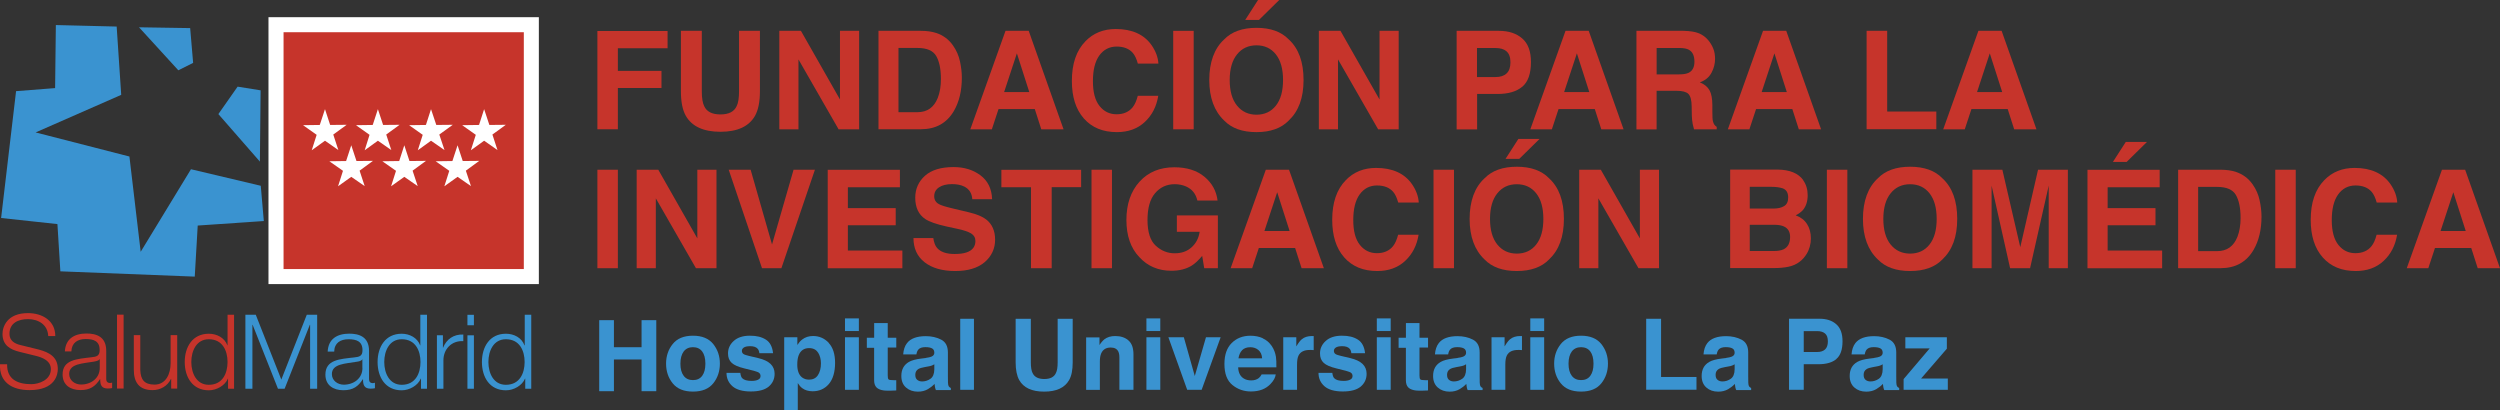 <?xml version="1.0" encoding="UTF-8"?><svg id="Capa_2" xmlns="http://www.w3.org/2000/svg" viewBox="0 0 648.65 106.49"><rect x="0" y="0" width="648.65" height="106.49" fill="#333333" stroke="none"/><defs><style>.cls-1,.cls-2{fill:#c6342b;}.cls-3{fill:#fff;}.cls-4,.cls-5{fill:#3a93d0;}.cls-2,.cls-5{fill-rule:evenodd;}</style></defs><g id="Capa_1-2"><g id="Fundacion"><path class="cls-1" d="M155,8.04h18.21v4.48h-12.9v5.87h11.32v4.44h-11.32v10.71h-5.31V8.04Z"/><path class="cls-1" d="M176.67,8h5.42v15.7c0,1.75.21,3.03.62,3.84.64,1.43,2.05,2.15,4.22,2.15s3.56-.73,4.2-2.15c.41-.81.62-2.09.62-3.84V8h5.42v15.7c0,2.71-.43,4.82-1.26,6.33-1.58,2.77-4.56,4.16-8.98,4.16s-7.42-1.39-9-4.16c-.85-1.51-1.26-3.63-1.26-6.33V8h0Z"/><path class="cls-1" d="M202.22,8h5.59l10.13,17.81V8h4.97v25.55h-5.33l-10.41-18.13v18.13h-4.97V8h.02Z"/><path class="cls-1" d="M242.91,8.55c1.79.6,3.24,1.66,4.35,3.24.9,1.28,1.49,2.64,1.81,4.12s.49,2.88.49,4.22c0,3.39-.68,6.27-2.05,8.64-1.86,3.18-4.71,4.76-8.57,4.76h-11.01V8h11.01c1.58,0,2.9.21,3.95.55h.02ZM233.12,12.43v16.68h4.93c2.52,0,4.29-1.24,5.27-3.73.53-1.36.81-2.99.81-4.86,0-2.6-.41-4.59-1.22-5.99-.81-1.39-2.43-2.09-4.86-2.09h-4.93,0Z"/><path class="cls-1" d="M260.87,8h6.04l9.04,25.55h-5.78l-1.68-5.25h-9.41l-1.73,5.25h-5.59l9.13-25.55h-.02ZM260.51,23.89h6.55l-3.22-10.05-3.31,10.05h-.02Z"/><path class="cls-1" d="M281.64,10.69c2.05-2.11,4.67-3.16,7.85-3.16,4.24,0,7.36,1.41,9.32,4.22,1.09,1.58,1.66,3.18,1.75,4.76h-5.33c-.34-1.22-.77-2.15-1.3-2.77-.96-1.11-2.37-1.66-4.22-1.66s-3.39.79-4.5,2.35c-1.11,1.56-1.64,3.78-1.64,6.65s.58,5.01,1.73,6.44,2.62,2.13,4.41,2.13,3.22-.62,4.18-1.83c.53-.66.98-1.64,1.32-2.96h5.31c-.45,2.79-1.62,5.05-3.5,6.8-1.88,1.75-4.29,2.62-7.23,2.62-3.63,0-6.48-1.17-8.57-3.54-2.09-2.37-3.11-5.61-3.11-9.75,0-4.46,1.17-7.89,3.54-10.3h0Z"/><path class="cls-1" d="M309.71,33.55h-5.31V8h5.31v25.55Z"/><path class="cls-1" d="M334.36,31.29c-1.92,1.98-4.71,2.99-8.36,2.99s-6.44-1-8.36-2.99c-2.58-2.43-3.88-5.95-3.88-10.54s1.3-8.19,3.88-10.54c1.92-1.98,4.71-2.99,8.36-2.99s6.44,1,8.36,2.99c2.58,2.35,3.86,5.87,3.86,10.54s-1.28,8.1-3.86,10.54ZM331.04,27.41c1.24-1.56,1.86-3.78,1.86-6.65s-.62-5.08-1.86-6.65c-1.24-1.56-2.92-2.35-5.03-2.35s-3.8.79-5.05,2.35c-1.26,1.56-1.9,3.78-1.9,6.65s.64,5.1,1.9,6.65,2.94,2.35,5.05,2.35,3.8-.79,5.03-2.35ZM331.91,0l-5.27,5.18h-3.56l3.33-5.18h5.5,0Z"/><path class="cls-1" d="M342.21,8h5.59l10.13,17.81V8h4.97v25.55h-5.33l-10.41-18.13v18.13h-4.97V8h.02Z"/><path class="cls-1" d="M394.96,22.5c-1.49,1.26-3.63,1.88-6.4,1.88h-5.31v9.19h-5.31V8h10.96c2.54,0,4.54.66,6.06,1.98s2.26,3.35,2.26,6.12c0,3.01-.75,5.14-2.24,6.4h-.02ZM390.88,13.31c-.68-.58-1.62-.85-2.84-.85h-4.82v7.53h4.82c1.22,0,2.18-.3,2.84-.92.68-.62,1.02-1.58,1.02-2.9s-.34-2.28-1.02-2.84h0v-.02Z"/><path class="cls-1" d="M406.17,8h6.04l9.04,25.55h-5.78l-1.68-5.25h-9.41l-1.73,5.25h-5.59l9.13-25.55h-.02ZM405.81,23.89h6.55l-3.22-10.05-3.31,10.05h-.02Z"/><path class="cls-1" d="M440.85,8.66c.94.41,1.73,1,2.39,1.79.53.64.96,1.36,1.28,2.15.32.79.47,1.68.47,2.69,0,1.22-.3,2.41-.92,3.58s-1.62,2-3.03,2.5c1.17.47,2,1.15,2.5,2.03s.75,2.2.75,3.99v1.71c0,1.17.04,1.96.15,2.37.15.66.47,1.15.98,1.45v.64h-5.89c-.17-.58-.28-1.02-.34-1.36-.13-.73-.21-1.45-.23-2.2l-.04-2.37c-.02-1.62-.3-2.71-.85-3.26-.53-.53-1.56-.81-3.05-.81h-5.2v10.02h-5.23V8h12.22c1.75.04,3.09.26,4.03.66h.02ZM429.83,12.43v6.87h5.74c1.15,0,2-.13,2.56-.41,1-.49,1.51-1.45,1.51-2.88,0-1.56-.49-2.58-1.47-3.11-.55-.3-1.37-.45-2.47-.45h-5.89l.02-.02Z"/><path class="cls-1" d="M457.42,8h6.04l9.04,25.55h-5.78l-1.68-5.25h-9.41l-1.73,5.25h-5.59l9.13-25.55h-.02ZM457.06,23.89h6.55l-3.22-10.05-3.31,10.05h-.02Z"/><path class="cls-1" d="M484.32,8h5.33v20.94h12.75v4.59h-18.09V8Z"/><path class="cls-1" d="M513.3,8h6.04l9.04,25.55h-5.78l-1.68-5.25h-9.41l-1.73,5.25h-5.59l9.13-25.55h-.02ZM512.94,23.89h6.55l-3.22-10.05-3.31,10.05h-.02Z"/><path class="cls-1" d="M160.31,69.59h-5.31v-25.55h5.31v25.55Z"/><path class="cls-1" d="M165.21,44.04h5.59l10.13,17.81v-17.81h4.97v25.55h-5.33l-10.41-18.13v18.13h-4.97v-25.55s.02,0,.02,0Z"/><path class="cls-1" d="M205.89,44.04h5.55l-8.7,25.55h-5.03l-8.64-25.55h5.69l5.55,19.39,5.59-19.39h0Z"/><path class="cls-1" d="M233.51,48.58h-13.52v5.42h12.41v4.44h-12.41v6.57h14.14v4.59h-19.37v-25.55h18.73v4.52h.02v.02Z"/><path class="cls-1" d="M242.14,61.7c.17,1.17.49,2.05.98,2.62.9,1.05,2.41,1.58,4.54,1.58,1.28,0,2.32-.13,3.14-.41,1.51-.53,2.28-1.51,2.28-2.96,0-.85-.36-1.49-1.11-1.96-.75-.45-1.92-.85-3.54-1.19l-2.77-.6c-2.71-.6-4.59-1.26-5.61-1.96-1.73-1.17-2.58-3.03-2.58-5.52,0-2.28.85-4.18,2.52-5.69,1.68-1.51,4.16-2.26,7.42-2.26,2.73,0,5.05.7,6.97,2.13s2.94,3.5,3.03,6.21h-5.14c-.09-1.54-.79-2.62-2.07-3.28-.85-.43-1.92-.64-3.18-.64-1.41,0-2.54.28-3.37.83s-1.26,1.32-1.26,2.32c0,.92.41,1.6,1.24,2.05.53.3,1.66.66,3.39,1.07l4.48,1.07c1.96.47,3.43,1.09,4.41,1.86,1.51,1.19,2.28,2.94,2.28,5.23s-.9,4.27-2.71,5.82c-1.81,1.54-4.35,2.3-7.66,2.3s-6.01-.77-7.93-2.28c-1.92-1.51-2.88-3.6-2.88-6.27h5.1v-.04h.02Z"/><path class="cls-1" d="M280.51,44.04v4.52h-7.64v21.03h-5.37v-21.01h-7.68v-4.52h20.69v-.02Z"/><path class="cls-1" d="M288.51,69.59h-5.31v-25.55h5.31v25.55Z"/><path class="cls-1" d="M310.67,52.02c-.41-1.75-1.39-2.96-2.96-3.65-.87-.38-1.86-.58-2.92-.58-2.05,0-3.75.77-5.08,2.32s-1.98,3.88-1.98,7,.73,5.35,2.15,6.65,3.07,1.96,4.88,1.96,3.26-.51,4.39-1.54c1.15-1.02,1.86-2.37,2.11-4.03h-5.91v-4.27h10.64v13.71h-3.54l-.53-3.2c-1.02,1.22-1.96,2.07-2.77,2.56-1.41.85-3.14,1.3-5.2,1.3-3.39,0-6.16-1.17-8.32-3.52-2.26-2.35-3.37-5.57-3.37-9.66s1.13-7.44,3.41-9.94,5.29-3.73,9.02-3.73c3.24,0,5.87.83,7.83,2.47,1.96,1.64,3.09,3.69,3.39,6.16h-5.25v-.04h0Z"/><path class="cls-1" d="M328.41,44.04h6.04l9.04,25.55h-5.78l-1.68-5.25h-9.41l-1.73,5.25h-5.59l9.13-25.55h-.02ZM328.05,59.93h6.55l-3.22-10.05-3.31,10.05s-.02,0-.02,0Z"/><path class="cls-1" d="M349.19,46.73c2.05-2.11,4.67-3.16,7.85-3.16,4.24,0,7.36,1.41,9.32,4.22,1.09,1.58,1.66,3.18,1.75,4.76h-5.33c-.34-1.22-.77-2.15-1.3-2.77-.96-1.11-2.37-1.66-4.22-1.66s-3.39.79-4.5,2.35c-1.11,1.56-1.64,3.78-1.64,6.65s.58,5.01,1.73,6.44,2.62,2.13,4.41,2.13,3.22-.62,4.18-1.83c.53-.66.98-1.64,1.32-2.96h5.31c-.45,2.79-1.62,5.05-3.5,6.8s-4.29,2.62-7.23,2.62c-3.63,0-6.48-1.17-8.57-3.54-2.09-2.37-3.11-5.61-3.11-9.75,0-4.46,1.17-7.89,3.54-10.3h0Z"/><path class="cls-1" d="M377.25,69.59h-5.31v-25.55h5.31v25.55Z"/><path class="cls-1" d="M401.91,67.33c-1.92,1.98-4.71,2.99-8.36,2.99s-6.44-1-8.36-2.99c-2.58-2.43-3.88-5.95-3.88-10.54s1.3-8.19,3.88-10.54c1.92-1.98,4.71-2.99,8.36-2.99s6.44,1,8.36,2.99c2.58,2.35,3.86,5.87,3.86,10.54s-1.28,8.1-3.86,10.54ZM398.58,63.45c1.24-1.56,1.86-3.78,1.86-6.65s-.62-5.08-1.86-6.65c-1.24-1.56-2.92-2.35-5.03-2.35s-3.8.79-5.05,2.35c-1.26,1.56-1.9,3.78-1.9,6.65s.64,5.1,1.9,6.65,2.94,2.35,5.05,2.35,3.8-.79,5.03-2.35ZM399.46,36.04l-5.27,5.18h-3.56l3.33-5.18h5.5,0Z"/><path class="cls-1" d="M409.76,44.04h5.59l10.13,17.81v-17.81h4.97v25.55h-5.33l-10.41-18.13v18.13h-4.97v-25.55s.02,0,.02,0Z"/><path class="cls-1" d="M467.85,46.77c.79,1.09,1.17,2.39,1.17,3.9s-.41,2.82-1.17,3.75c-.45.53-1.09,1.02-1.94,1.45,1.3.47,2.28,1.22,2.94,2.26.66,1.02,1,2.28,1,3.73s-.38,2.88-1.13,4.07c-.49.79-1.09,1.47-1.81,2-.81.62-1.77,1.05-2.88,1.28-1.11.23-2.3.34-3.6.34h-11.52v-25.55h12.35c3.11.04,5.33.96,6.61,2.73h0l-.02.02ZM453.99,48.48v5.63h6.21c1.11,0,2-.21,2.71-.64s1.05-1.17,1.05-2.24c0-1.19-.45-1.98-1.37-2.35-.79-.26-1.79-.41-3.03-.41h-5.57ZM453.99,58.33v6.8h6.21c1.11,0,1.96-.15,2.58-.45,1.11-.55,1.68-1.62,1.68-3.2,0-1.32-.53-2.24-1.62-2.73-.6-.28-1.45-.43-2.56-.43h-6.29,0Z"/><path class="cls-1" d="M479.31,69.59h-5.31v-25.55h5.31v25.55Z"/><path class="cls-1" d="M503.96,67.33c-1.92,1.98-4.71,2.99-8.36,2.99s-6.44-1-8.36-2.99c-2.58-2.43-3.88-5.95-3.88-10.54s1.3-8.19,3.88-10.54c1.92-1.98,4.71-2.99,8.36-2.99s6.44,1,8.36,2.99c2.58,2.35,3.86,5.87,3.86,10.54s-1.28,8.1-3.86,10.54ZM500.63,63.45c1.24-1.56,1.86-3.78,1.86-6.65s-.62-5.08-1.86-6.65c-1.24-1.56-2.92-2.35-5.03-2.35s-3.8.79-5.05,2.35c-1.26,1.56-1.9,3.78-1.9,6.65s.64,5.1,1.9,6.65,2.94,2.35,5.05,2.35,3.8-.79,5.03-2.35Z"/><path class="cls-1" d="M528.85,44.04h7.68v25.55h-4.97v-21.43l-4.84,21.43h-5.18l-4.8-21.43v21.43h-4.97v-25.55h7.76l4.65,20.09,4.61-20.09h.06Z"/><path class="cls-1" d="M560.37,48.58h-13.52v5.42h12.41v4.44h-12.41v6.57h14.14v4.59h-19.37v-25.55h18.73v4.52h.02v.02ZM557.05,36.83l-5.27,5.18h-3.56l3.33-5.18h5.5,0Z"/><path class="cls-1" d="M580.12,44.6c1.79.6,3.24,1.66,4.35,3.24.9,1.28,1.49,2.64,1.81,4.12s.49,2.88.49,4.22c0,3.39-.68,6.27-2.05,8.64-1.86,3.18-4.71,4.76-8.57,4.76h-11.01v-25.55h11.01c1.58.02,2.9.21,3.95.55h.02v.02ZM570.33,48.48v16.68h4.93c2.52,0,4.29-1.24,5.27-3.73.53-1.36.81-2.99.81-4.86,0-2.6-.41-4.59-1.22-5.99-.81-1.39-2.43-2.09-4.86-2.09h-4.93,0Z"/><path class="cls-1" d="M595.65,69.59h-5.31v-25.55h5.31v25.55Z"/><path class="cls-1" d="M603.07,46.73c2.05-2.11,4.67-3.16,7.85-3.16,4.24,0,7.36,1.41,9.32,4.22,1.09,1.58,1.66,3.18,1.75,4.76h-5.33c-.34-1.22-.77-2.15-1.3-2.77-.96-1.11-2.37-1.66-4.22-1.66s-3.39.79-4.5,2.35c-1.11,1.56-1.64,3.78-1.64,6.65s.58,5.01,1.73,6.44,2.62,2.13,4.41,2.13,3.22-.62,4.18-1.83c.53-.66.98-1.64,1.32-2.96h5.31c-.45,2.79-1.62,5.05-3.5,6.8s-4.29,2.62-7.23,2.62c-3.63,0-6.48-1.17-8.57-3.54-2.09-2.37-3.11-5.61-3.11-9.75,0-4.46,1.17-7.89,3.54-10.3h0Z"/><path class="cls-1" d="M633.57,44.04h6.04l9.04,25.55h-5.78l-1.68-5.25h-9.41l-1.73,5.25h-5.59l9.13-25.55h-.02ZM633.21,59.93h6.55l-3.22-10.05-3.31,10.05s-.02,0-.02,0Z"/><g id="FIBHULP"><path class="cls-1" d="M0,94.5c-.21,4.67,3.11,6.72,7.66,6.72,6.8,0,7.34-4.18,7.34-5.48,0-3.14-2.26-4.33-4.97-5.05l-4.67-1.15c-1.56-.36-2.9-1.13-2.9-2.92,0-2.84,2.32-3.82,4.82-3.82,2.71,0,5.12,1.47,5.23,4.39h1.83c.04-3.92-3.31-5.95-7.08-5.95-5.4,0-6.61,3.52-6.61,5.4,0,2.99,2.07,4.05,4.33,4.63l4.27,1.05c1.77.43,3.95,1.28,3.95,3.46,0,2.79-3.07,3.9-5.08,3.9-3.5,0-6.36-1.22-6.27-5.16H0"/><path class="cls-2" d="M18.52,91.2c.06-2.26,1.62-3.24,3.71-3.24s3.63.55,3.63,2.86c0,1.54-.79,1.73-2.18,1.88-3.65.45-7.44.58-7.44,4.46,0,2.79,2.09,4.05,4.65,4.05s3.86-1.02,5.05-2.82h.06c0,1.45.28,2.41,1.98,2.41.47,0,.73-.04,1.11-.11v-1.43c-.13.04-.34.11-.53.11-.66,0-1-.38-1-1.02v-7.36c0-3.71-2.67-4.46-5.1-4.46-3.18,0-5.46,1.39-5.63,4.65h1.71M25.88,95.42c.02,2.71-2.26,4.35-4.84,4.35-1.6,0-3.09-1.05-3.09-2.75,0-2.71,3.58-2.69,6.44-3.2.45-.09,1.22-.21,1.43-.62h.06v2.22Z"/><rect class="cls-1" x="30.36" y="81.64" width="1.71" height="19.17"/><path class="cls-1" d="M45.95,86.95h-1.68v7.27c0,2.82-1.26,5.57-4.16,5.57-2.69,0-3.63-1.32-3.71-3.82v-9.02h-1.68v9c0,3.22,1.37,5.27,4.86,5.27,2.07,0,3.9-1.07,4.78-2.9h.06v2.5h1.56v-13.86"/><path class="cls-2" d="M60.75,81.66h-1.71v7.96h-.04c-.73-2-2.75-3.03-4.82-3.03-4.22,0-6.25,3.41-6.25,7.34s2.03,7.34,6.25,7.34c2,0,4.22-1.24,4.95-3.03h.04v2.62h1.56v-19.19M49.64,93.93c0-2.88,1.32-5.91,4.54-5.91,3.6,0,4.86,3.03,4.86,5.91s-1.26,5.91-4.86,5.91c-3.22,0-4.54-3.03-4.54-5.91"/><polygon class="cls-4" points="63.67 100.86 65.49 100.86 65.49 84.27 65.55 84.27 72.12 100.86 73.85 100.86 80.39 84.27 80.46 84.27 80.46 100.86 82.29 100.86 82.29 81.66 79.6 81.66 72.99 98.49 66.36 81.66 63.67 81.66 63.67 100.86"/><path class="cls-5" d="M86.71,91.24c.04-2.26,1.62-3.22,3.71-3.22s3.63.55,3.63,2.84c0,1.54-.79,1.73-2.18,1.88-3.65.43-7.44.55-7.44,4.46,0,2.79,2.09,4.05,4.65,4.05s3.88-1.02,5.05-2.84h.06c0,1.45.28,2.43,1.98,2.43.47,0,.73-.04,1.11-.11v-1.43c-.15.04-.34.11-.53.11-.68,0-1-.38-1-1.02v-7.36c0-3.71-2.67-4.46-5.12-4.46-3.18,0-5.46,1.39-5.61,4.65h1.68M94.04,95.46c.02,2.71-2.26,4.35-4.84,4.35-1.58,0-3.09-1.05-3.09-2.75,0-2.71,3.56-2.69,6.44-3.2.45-.06,1.22-.19,1.43-.62h.04v2.2h.02v.02Z"/><path class="cls-5" d="M110.74,81.66h-1.68v7.96h-.04c-.73-2-2.75-3.03-4.8-3.03-4.22,0-6.25,3.41-6.25,7.34s2,7.34,6.25,7.34c2,0,4.22-1.24,4.95-3.03h.06v2.62h1.56v-19.19M99.7,93.93c0-2.88,1.32-5.91,4.54-5.91,3.6,0,4.86,3.03,4.86,5.91s-1.26,5.91-4.86,5.91c-3.22,0-4.54-3.03-4.54-5.91"/><path class="cls-4" d="M113.37,100.86h1.68v-7.38c0-2.88,2.09-5.14,5.16-4.97v-1.71c-2.5-.11-4.39,1.22-5.25,3.43h-.04v-3.24h-1.56v13.86"/><path class="cls-5" d="M121.28,84.39h1.68v-2.71h-1.68v2.71ZM121.28,100.86h1.68v-13.86h-1.68v13.86Z"/><path class="cls-5" d="M137.83,81.66h-1.68v7.96h-.06c-.73-2-2.73-3.03-4.82-3.03-4.22,0-6.23,3.41-6.23,7.34s2,7.34,6.23,7.34c2.03,0,4.22-1.24,4.95-3.03h.06v2.62h1.56v-19.19M126.72,93.93c0-2.88,1.32-5.91,4.54-5.91,3.6,0,4.86,3.03,4.86,5.91s-1.26,5.91-4.86,5.91c-3.22,0-4.54-3.03-4.54-5.91"/><rect class="cls-1" x="71.61" y="6.42" width="66.24" height="65.35"/><path class="cls-3" d="M139.81,73.71h-70.15V4.46h70.15v69.25ZM73.57,69.81h62.34V8.36h-62.34v61.45Z"/><polygon class="cls-3" points="84.32 28.32 82.97 32.42 78.62 32.48 82.16 34.98 80.88 38.99 84.32 36.51 87.79 38.94 86.47 34.91 89.95 32.38 85.66 32.42 84.32 28.32"/><polygon class="cls-3" points="98.05 28.32 96.71 32.42 92.36 32.48 95.88 34.98 94.62 38.99 98.05 36.51 101.53 38.94 100.21 34.91 103.68 32.38 99.4 32.42 98.05 28.32"/><polygon class="cls-3" points="111.83 28.32 110.51 32.42 106.14 32.48 109.68 34.98 108.4 38.99 111.83 36.51 115.33 38.94 113.98 34.91 117.48 32.38 113.2 32.42 111.83 28.32"/><polygon class="cls-3" points="104.9 37.69 103.58 41.78 99.2 41.84 102.75 44.32 101.47 48.33 104.9 45.88 108.38 48.29 107.05 44.28 110.53 41.74 106.24 41.78 104.9 37.69"/><polygon class="cls-3" points="91.14 37.69 89.8 41.78 85.45 41.84 88.99 44.32 87.71 48.33 91.14 45.88 94.62 48.29 93.3 44.28 96.77 41.74 92.49 41.78 91.14 37.69"/><polygon class="cls-3" points="118.72 37.69 117.38 41.78 113.03 41.84 116.57 44.32 115.29 48.33 118.72 45.88 122.2 48.29 120.87 44.28 124.35 41.74 120.06 41.78 118.72 37.69"/><polygon class="cls-3" points="125.61 28.32 124.29 32.42 119.91 32.48 123.45 34.98 122.17 38.99 125.61 36.51 129.08 38.94 127.76 34.91 131.24 32.38 126.97 32.42 125.61 28.32"/><polygon class="cls-4" points="50.53 71.77 15.66 70.4 14.9 58.14 .29 56.56 4.17 23.65 14.3 22.86 14.49 6.5 30.27 6.89 31.45 24.61 9.24 34.36 33.58 40.61 36.5 65.33 49.55 43.91 67.66 48.2 68.45 57.35 51.3 58.52 50.53 71.77"/><polygon class="cls-4" points="36.07 7.08 46.27 18.24 50.11 16.32 49.34 7.29 36.07 7.08"/><polygon class="cls-4" points="56.66 29.6 67.43 41.93 67.62 23.44 61.65 22.48 56.66 29.6"/></g><path class="cls-4" d="M155.47,101.5v-18.43h3.82v7.02h7.17v-7.02h3.82v18.43h-3.82v-8.23h-7.17v8.23h-3.82Z"/><path class="cls-4" d="M185.05,99.47c-1.15,1.43-2.9,2.13-5.25,2.13s-4.09-.7-5.25-2.13-1.73-3.14-1.73-5.12.58-3.67,1.73-5.1,2.9-2.15,5.25-2.15,4.09.73,5.25,2.15c1.15,1.45,1.73,3.14,1.73,5.1s-.58,3.71-1.73,5.12ZM182.19,97.51c.55-.75.83-1.79.83-3.16s-.28-2.41-.83-3.16c-.55-.73-1.37-1.11-2.39-1.11s-1.83.36-2.41,1.11c-.55.75-.85,1.79-.85,3.16s.28,2.41.85,3.16,1.37,1.11,2.41,1.11,1.83-.36,2.39-1.11Z"/><path class="cls-4" d="M192.09,96.79c.09.64.23,1.09.49,1.34.45.47,1.26.7,2.45.7.7,0,1.26-.11,1.68-.32s.62-.51.62-.94-.17-.7-.49-.92c-.34-.21-1.58-.58-3.73-1.07-1.56-.38-2.64-.85-3.26-1.43-.64-.58-.96-1.39-.96-2.45,0-1.26.49-2.35,1.49-3.24.98-.9,2.39-1.36,4.18-1.36s3.09.34,4.16,1.02,1.68,1.86,1.86,3.52h-3.56c-.04-.45-.17-.81-.38-1.09-.38-.49-1.07-.73-2-.73-.77,0-1.32.13-1.66.36-.34.23-.49.53-.49.85,0,.41.17.7.53.9.34.19,1.6.51,3.71.98,1.43.34,2.47.83,3.2,1.51.7.68,1.05,1.54,1.05,2.56,0,1.34-.51,2.45-1.51,3.31-1,.85-2.56,1.28-4.67,1.28s-3.73-.45-4.76-1.36-1.54-2.05-1.54-3.46h3.6v.02Z"/><path class="cls-4" d="M215.01,88.98c1.11,1.17,1.66,2.9,1.66,5.18s-.53,4.22-1.62,5.48-2.5,1.88-4.2,1.88c-1.09,0-2-.28-2.71-.81-.41-.3-.79-.75-1.15-1.32v7.1h-3.52v-18.98h3.41v2c.38-.6.79-1.07,1.24-1.41.79-.62,1.75-.92,2.84-.92,1.6,0,2.96.6,4.07,1.77h-.02v.02ZM212.28,91.54c-.49-.81-1.26-1.22-2.35-1.22-1.3,0-2.2.62-2.69,1.83-.26.64-.38,1.47-.38,2.47,0,1.58.43,2.69,1.28,3.33.51.38,1.11.55,1.79.55,1,0,1.77-.38,2.28-1.15s.79-1.79.79-3.07c0-1.05-.23-1.98-.73-2.79v.04Z"/><path class="cls-4" d="M222.84,85.89h-3.6v-3.28h3.6v3.28ZM219.24,87.51h3.6v13.63h-3.6v-13.63Z"/><path class="cls-4" d="M224.91,90.17v-2.54h1.9v-3.8h3.52v3.8h2.22v2.54h-2.22v7.21c0,.55.06.9.21,1.05s.58.21,1.3.21h.7v2.67l-1.68.06c-1.68.06-2.84-.23-3.46-.87-.41-.41-.6-1.05-.6-1.88v-8.38h-1.9v-.06Z"/><path class="cls-4" d="M240.22,92.86c.66-.09,1.13-.19,1.43-.32.51-.21.77-.55.77-1,0-.55-.19-.94-.6-1.15-.38-.21-.96-.32-1.73-.32-.85,0-1.45.21-1.81.62-.26.3-.43.73-.51,1.26h-3.43c.09-1.19.41-2.18,1-2.94.94-1.19,2.56-1.79,4.86-1.79,1.49,0,2.84.3,3.99.9,1.17.6,1.75,1.71,1.75,3.35v6.25c0,.43,0,.96.02,1.58.02.47.09.79.21.96s.3.3.53.41v.53h-3.88c-.11-.28-.19-.53-.23-.77s-.09-.51-.11-.83c-.49.53-1.07.98-1.71,1.36-.77.45-1.64.66-2.62.66-1.24,0-2.26-.36-3.07-1.07s-1.22-1.71-1.22-2.99c0-1.68.64-2.88,1.96-3.65.7-.41,1.77-.7,3.16-.87l1.22-.15h.02v-.02ZM242.4,94.52c-.23.15-.45.26-.68.34s-.55.17-.96.23l-.81.15c-.77.13-1.3.3-1.64.49-.55.32-.83.83-.83,1.51,0,.62.17,1.05.51,1.32.34.28.77.41,1.26.41.79,0,1.49-.23,2.15-.68s1-1.28,1.02-2.45v-1.32h-.02Z"/><path class="cls-4" d="M252.7,101.14h-3.56v-18.43h3.56v18.43Z"/><path class="cls-4" d="M263.56,82.71h3.9v11.3c0,1.26.15,2.2.45,2.77.47,1.02,1.47,1.56,3.03,1.56s2.56-.51,3.03-1.56c.3-.58.45-1.51.45-2.77v-11.3h3.9v11.33c0,1.96-.3,3.48-.92,4.56-1.13,2-3.28,3.01-6.48,3.01s-5.35-1-6.48-3.01c-.6-1.09-.92-2.62-.92-4.56v-11.33h.04,0Z"/><path class="cls-4" d="M292.75,88.3c.9.75,1.34,1.96,1.34,3.67v9.17h-3.65v-8.28c0-.73-.09-1.26-.28-1.64-.34-.7-1-1.05-1.98-1.05-1.19,0-2.03.51-2.47,1.54-.23.53-.34,1.24-.34,2.07v7.38h-3.56v-13.61h3.46v1.98c.45-.7.9-1.19,1.3-1.51.73-.55,1.66-.83,2.77-.83,1.41,0,2.54.36,3.43,1.11h-.02Z"/><path class="cls-4" d="M301.05,85.89h-3.6v-3.28h3.6v3.28ZM297.45,87.51h3.6v13.63h-3.6v-13.63Z"/><path class="cls-4" d="M312.89,87.51h3.82l-4.93,13.63h-3.75l-4.88-13.63h4.01l2.84,10.05,2.9-10.05Z"/><path class="cls-4" d="M327.62,87.78c.96.43,1.73,1.09,2.35,2,.55.81.92,1.75,1.09,2.82.09.62.13,1.54.11,2.71h-9.92c.06,1.36.53,2.32,1.43,2.88.53.34,1.19.51,1.96.51.81,0,1.47-.21,1.98-.62.28-.23.51-.53.73-.94h3.65c-.09.81-.53,1.62-1.32,2.45-1.22,1.32-2.92,1.98-5.12,1.98-1.81,0-3.41-.55-4.8-1.68s-2.07-2.94-2.07-5.46c0-2.37.62-4.16,1.88-5.42s2.88-1.9,4.86-1.9c1.19,0,2.26.21,3.2.64h0v.02ZM322.29,90.86c-.51.51-.81,1.22-.96,2.11h6.14c-.06-.94-.38-1.66-.96-2.15s-1.28-.73-2.11-.73c-.92,0-1.62.26-2.13.77,0,0,.02,0,.02,0Z"/><path class="cls-4" d="M340.55,87.19h.3v3.65c-.23,0-.43-.04-.6-.04h-.43c-1.43,0-2.39.47-2.88,1.41-.28.53-.41,1.32-.41,2.43v6.5h-3.58v-13.63h3.39v2.37c.55-.92,1.02-1.54,1.43-1.86.66-.55,1.54-.83,2.6-.83h.17Z"/><path class="cls-4" d="M345.69,96.79c.09.64.23,1.09.49,1.34.45.47,1.26.7,2.45.7.7,0,1.26-.11,1.68-.32s.62-.51.62-.94-.17-.7-.49-.92c-.34-.21-1.58-.58-3.73-1.07-1.56-.38-2.64-.85-3.26-1.43-.64-.58-.96-1.39-.96-2.45,0-1.26.49-2.35,1.49-3.24.98-.9,2.39-1.36,4.18-1.36s3.09.34,4.16,1.02,1.68,1.86,1.86,3.52h-3.56c-.04-.45-.17-.81-.38-1.09-.38-.49-1.07-.73-2-.73-.77,0-1.32.13-1.66.36-.34.23-.49.53-.49.85,0,.41.17.7.53.9.34.19,1.6.51,3.71.98,1.43.34,2.47.83,3.2,1.51.7.68,1.05,1.54,1.05,2.56,0,1.34-.51,2.45-1.51,3.31-1,.85-2.56,1.28-4.67,1.28s-3.73-.45-4.76-1.36-1.54-2.05-1.54-3.46h3.6v.02Z"/><path class="cls-4" d="M360.83,85.89h-3.6v-3.28h3.6v3.28ZM357.23,87.51h3.6v13.63h-3.6v-13.63Z"/><path class="cls-4" d="M362.88,90.17v-2.54h1.9v-3.8h3.52v3.8h2.22v2.54h-2.22v7.21c0,.55.06.9.21,1.05s.58.21,1.3.21h.7v2.67l-1.68.06c-1.68.06-2.84-.23-3.46-.87-.41-.41-.6-1.05-.6-1.88v-8.38h-1.9v-.06Z"/><path class="cls-4" d="M378.19,92.86c.66-.09,1.13-.19,1.43-.32.51-.21.77-.55.77-1,0-.55-.19-.94-.6-1.15-.38-.21-.96-.32-1.73-.32-.85,0-1.45.21-1.81.62-.26.3-.43.73-.51,1.26h-3.43c.09-1.19.41-2.18,1-2.94.94-1.19,2.56-1.79,4.86-1.79,1.49,0,2.84.3,3.99.9,1.17.6,1.75,1.71,1.75,3.35v6.25c0,.43,0,.96.02,1.58.02.47.09.79.21.96s.3.3.53.41v.53h-3.88c-.11-.28-.19-.53-.23-.77s-.09-.51-.11-.83c-.49.53-1.07.98-1.71,1.36-.77.45-1.64.66-2.62.66-1.24,0-2.26-.36-3.07-1.07s-1.22-1.71-1.22-2.99c0-1.68.64-2.88,1.96-3.65.7-.41,1.77-.7,3.16-.87l1.22-.15h.02v-.02ZM380.37,94.52c-.23.15-.45.26-.68.34s-.55.17-.96.23l-.81.15c-.77.13-1.3.3-1.64.49-.55.32-.83.83-.83,1.51,0,.62.17,1.05.51,1.32.34.28.77.41,1.26.41.79,0,1.49-.23,2.15-.68s1-1.28,1.02-2.45v-1.32h-.02Z"/><path class="cls-4" d="M394.59,87.19h.3v3.65c-.23,0-.43-.04-.6-.04h-.43c-1.43,0-2.39.47-2.88,1.41-.28.53-.41,1.32-.41,2.43v6.5h-3.58v-13.63h3.39v2.37c.55-.92,1.02-1.54,1.43-1.86.66-.55,1.54-.83,2.6-.83h.17Z"/><path class="cls-4" d="M400.65,85.89h-3.6v-3.28h3.6v3.28ZM397.05,87.51h3.6v13.63h-3.6v-13.63Z"/><path class="cls-4" d="M415.47,99.47c-1.15,1.43-2.9,2.13-5.25,2.13s-4.09-.7-5.25-2.13-1.73-3.14-1.73-5.12.58-3.67,1.73-5.1,2.9-2.15,5.25-2.15,4.09.73,5.25,2.15c1.15,1.45,1.73,3.14,1.73,5.1s-.58,3.71-1.73,5.12ZM412.62,97.51c.55-.75.83-1.79.83-3.16s-.28-2.41-.83-3.16c-.55-.73-1.37-1.11-2.39-1.11s-1.83.36-2.41,1.11c-.55.75-.85,1.79-.85,3.16s.28,2.41.85,3.16,1.37,1.11,2.41,1.11,1.83-.36,2.39-1.11Z"/><path class="cls-4" d="M427.14,82.71h3.84v15.1h9.19v3.31h-13.05v-18.43h.02v.02Z"/><path class="cls-4" d="M447.87,92.86c.66-.09,1.13-.19,1.43-.32.51-.21.77-.55.77-1,0-.55-.19-.94-.6-1.15-.38-.21-.96-.32-1.73-.32-.85,0-1.45.21-1.81.62-.26.3-.43.73-.51,1.26h-3.43c.09-1.19.41-2.18,1-2.94.94-1.19,2.56-1.79,4.86-1.79,1.49,0,2.84.3,3.99.9,1.17.6,1.75,1.71,1.75,3.35v6.25c0,.43,0,.96.02,1.58.02.47.09.79.21.96s.3.3.53.41v.53h-3.88c-.11-.28-.19-.53-.23-.77s-.09-.51-.11-.83c-.49.53-1.07.98-1.71,1.36-.77.45-1.64.66-2.62.66-1.24,0-2.26-.36-3.07-1.07s-1.22-1.71-1.22-2.99c0-1.68.64-2.88,1.96-3.65.7-.41,1.77-.7,3.16-.87l1.22-.15h.02v-.02ZM450.05,94.52c-.23.15-.45.26-.68.34s-.55.17-.96.23l-.81.15c-.77.13-1.3.3-1.64.49-.55.32-.83.83-.83,1.51,0,.62.17,1.05.51,1.32.34.28.77.41,1.26.41.79,0,1.49-.23,2.15-.68s1-1.28,1.02-2.45v-1.32h-.02Z"/><path class="cls-4" d="M476.47,93.16c-1.07.9-2.62,1.34-4.63,1.34h-3.84v6.63h-3.82v-18.43h7.91c1.83,0,3.28.47,4.35,1.43,1.09.96,1.62,2.41,1.62,4.41,0,2.18-.53,3.71-1.62,4.61h.02ZM473.53,86.53c-.49-.41-1.17-.62-2.05-.62h-3.48v5.42h3.48c.87,0,1.56-.21,2.05-.66s.73-1.15.73-2.09-.23-1.64-.73-2.05Z"/><path class="cls-4" d="M486.28,92.86c.66-.09,1.13-.19,1.43-.32.51-.21.77-.55.77-1,0-.55-.19-.94-.6-1.15-.38-.21-.96-.32-1.73-.32-.85,0-1.45.21-1.81.62-.26.3-.43.73-.51,1.26h-3.43c.09-1.19.41-2.18,1-2.94.94-1.19,2.56-1.79,4.86-1.79,1.49,0,2.84.3,3.99.9,1.17.6,1.75,1.71,1.75,3.35v6.25c0,.43,0,.96.02,1.58.02.47.09.79.21.96s.3.3.53.41v.53h-3.88c-.11-.28-.19-.53-.23-.77s-.09-.51-.11-.83c-.49.53-1.07.98-1.71,1.36-.77.45-1.64.66-2.62.66-1.24,0-2.26-.36-3.07-1.07s-1.22-1.71-1.22-2.99c0-1.68.64-2.88,1.96-3.65.7-.41,1.77-.7,3.16-.87l1.22-.15h.02v-.02ZM488.46,94.52c-.23.15-.45.26-.68.34s-.55.17-.96.23l-.81.15c-.77.13-1.3.3-1.64.49-.55.32-.83.83-.83,1.51,0,.62.17,1.05.51,1.32.34.28.77.41,1.26.41.79,0,1.49-.23,2.15-.68s1-1.28,1.02-2.45v-1.32h-.02Z"/><path class="cls-4" d="M494.36,90.41v-2.9h10.77v2.96l-6.68,7.74h6.93v2.92h-11.47v-2.77l6.76-7.96h-6.31,0Z"/></g></g></svg>